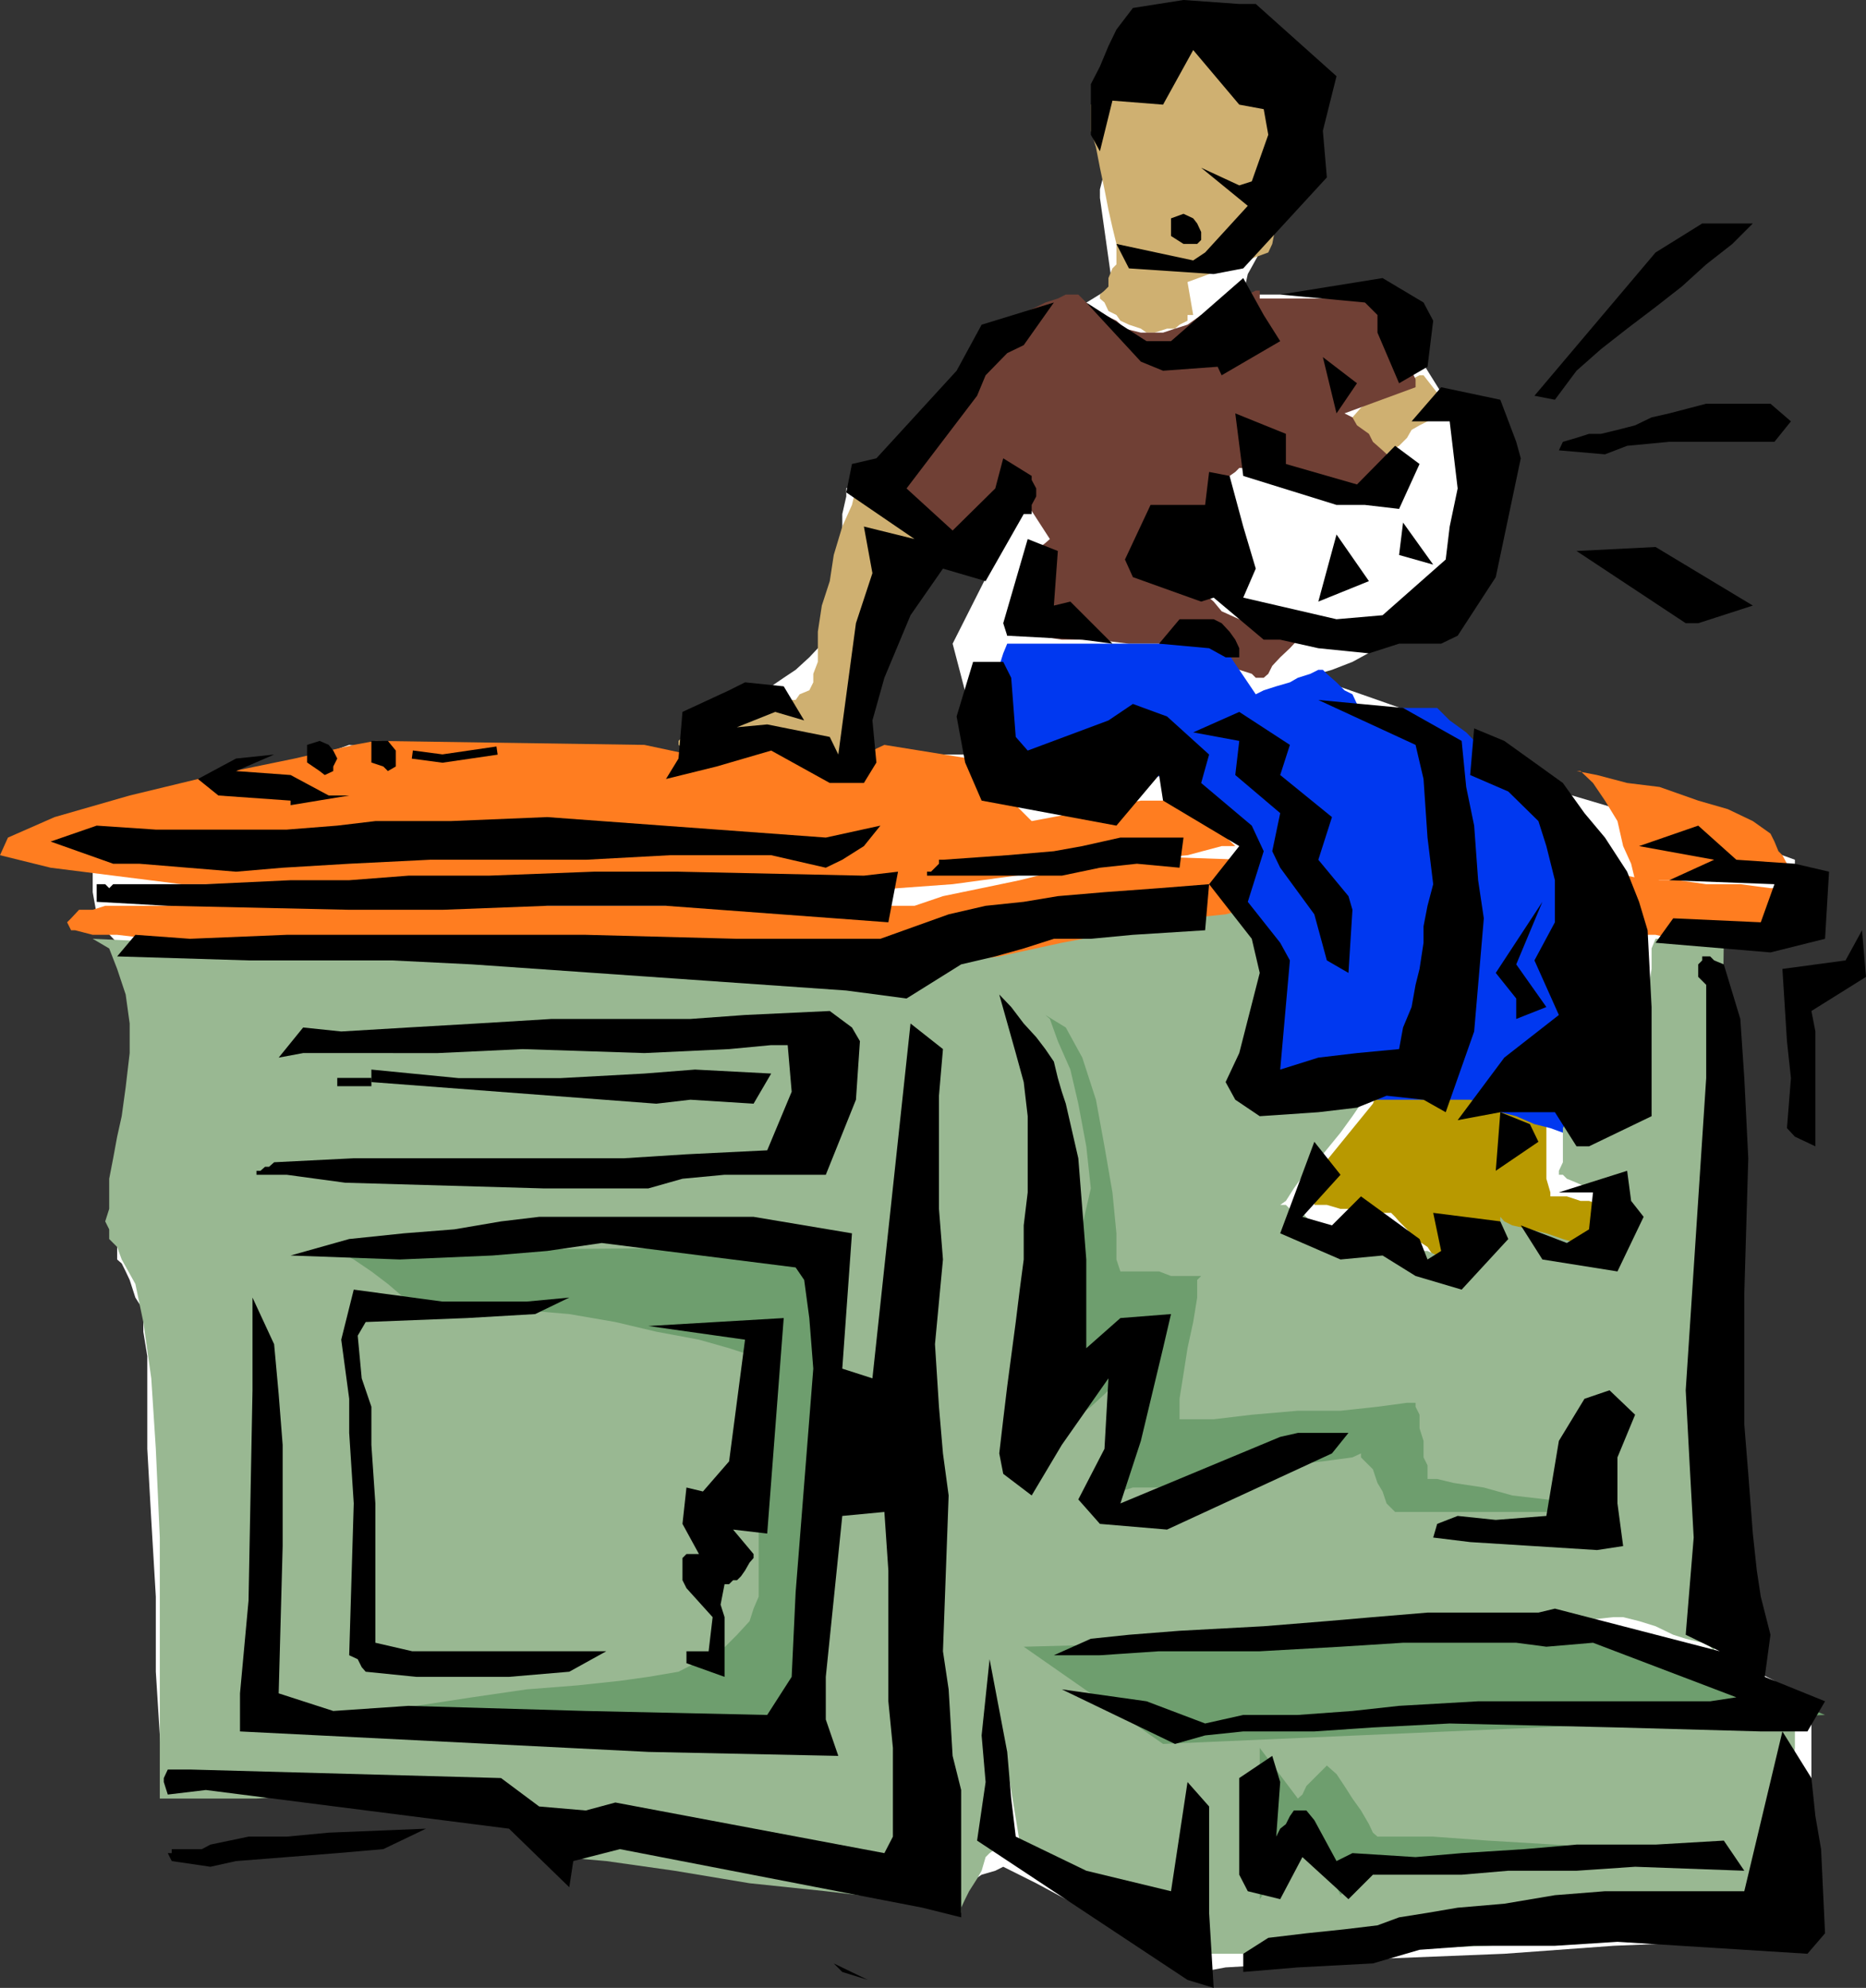 <svg xmlns="http://www.w3.org/2000/svg" width="328.098" height="349.602"><rect width="100%" height="100%" fill="#333333" stroke="none"/><path fill="#fff" d="m151.898 131 7.5-31H169l9.598-8.8-11.098 22 5.098 19.5h-14l-1.598.702-2.2.7-2.902.699-2.097.8-2.403.7-2.199.699v.7l-.699-.7-1.5-.7-1.602-.698-2.199-.801-2.199-.7-1.402-.699-1.399-.703h-.8l-1.598.703-2.203.7-2.2 1.5-2.097.699-1.703 1.398-1.399.703h-.8l-60-7.402-2.801 1-6 2.102-8.899 2.199-9.601 3.601L23.8 143l-8.203 2.2-6 2.1h-2.2v.7l1.5.8.7.9 2.203.702 1.398.797 1.7.703 1.402.7v4.3l.699 3.899 1.5 2.8 2.098 2.2 1.5 1.699 1.703 1.402 1.398.7h.7l-.7 2.199v6L23.801 186l-1 9.602-.703 8.8-.7 8.899-.8 5.3v2.899l.8.7.7 1.402.703 1.5 1 3.097 1.398 2.203v3.797l.7 4.301v16.3l.699 12.5.8 13.5V294l.7 11.2.703 7.5v2.902h9.597l9.801-.801H71l9.598-.7H90.5l1.398 1.5 1.5 1.399 1.403 1.402 1.398 1.7 1.5 2.199 1.7.699h.699l2.101.7 7.5 1.5L120 326.601 131.8 329l12 1.402 10.298 2.2 7.402.699 2.898.699h.7l.703-.7 2.398-1.398 2.2-.703 2.199-1.5L175 329l1.398-.7 1.403.7 4.398 2.2 5.2 2.8 6 3.2 6.5 3.6 5.3 2.802 3.602 2.398 2.398.8 4.301-.8 12-.7 17.098-.898 19.902-.8 19.2-1.403 17-.699 12-.7 5.1-.8v-12.7l.7-7.198V300l-.7-.8-1.5-.7-2.1-1.398-2.2-1.5-3.102-1.602-2.199-2.2-1.398-.698-.703-6v-13.903L303.8 250.5l-.703-23-.7-23.8v-19.9l-1-14.898v-5.3h1l1.403-.7h4.398l2.102-.703h2.398l1.5-.699h.7v-5.3l.699-2.2v-2.8l-2.2-.798-5.199-1.601-8.199-2.2-8.902-2.199-8.899-2.8-8.101-2.403-6-1.5h-1.5l-.7-.699-2.097-1.398-2.903-2.2L257 131l-2.8-2.2-3.2-2.1-2.102-.7-.699-.8-17.101-6 .703-.7 2.398-.7 3.602-1.398 4.398-2.402 3.801-2.2 4.3-2.898 3.098-3.101 2.2-2.899L257 100l.8-4.5 1.4-3.598 1.698-4.601.7-3.602.703-3.097.699-2.2V77.7l-8.8-7.398-6-9.602-12.5-8.898h-17.102l.8-3.602 2.102-3.797 2.2-5.101 2.398-4.5 2.101-5.301.801-5.098v-4.5l-.8-3.601-3.102-3.899L223 10.301l-2.2-2.899L217.899 6l-3.097-1.5-2.903-.898h-3.8L204.5 5.199l-3.902 2.903-2.098 3.597L196.3 17l-1.402 4.3-.699 5.302v3.597l-.8 3.102v1.5l2.199 15.601L180 60l-31.2 25.902v1.399l-.702 3.101v4.399l-.7 4.5-.8 5.101v4.5l-.7 2.899v1.398h-.699l-1.398.801-1.5 1.602-2.403 2.199-2.097 1.398-2.203 1.5-1.399.703v.7l.7 2.398 1.402 2.2 2.898 1.402 3.801 1.5 2.898.699 2.903.699h3.097"/><path fill="#cfb071" d="m209.8 55.402-1-5.8 14.2-5.2.7-1.5.698-3.601 1.7-4.5 1.402-6L229 23l.7-6-.7-4.598-2.2-2.8-3.1-1.5-2.9-1.403-2.902-1.5-3.097-.699-3.602-.898h-2.398l-2.903.898-1.398.7-2.2 1.5-2.402 1.402-2.097 2.199-1.5 2.101-2.102 2.399-.8 2.199-1.598 1.402V23l.898 2.902.7 3.598.8 3.8.7 3.602.699 3.098.703 2.902V46.5l-.703.7-.7 1.702v1.5l-.699.7-.8.699v.699l.8.7.7 1.5 1.402.702.699 1 1.5.7 2.098.699 1 .699H203l2.2-.7h1.398l.8-.698 1.403-.7v-1h1m-58.601 29-.7 1.5-.7 2.899-1.702 3.8-1.5 5-.7 4.598-1.398 4.301-.7 4.602v5.3l-.8 2.098v1.5l-.7 1.402-1.702.7-.7 1H137l-2.102.699H132.5l-2.2.699-2.1.7-2.2.8-1.402.7-1.7.702h-.699l-.8.7-.7.699-.699.8-.7.7V131l1.4 1h7.5l1.398-1h6.703l1.5 1 .699.7 1.398.702.7.7 1.703.699.699.8h2.2l2.198-.8 1.403-.7h1.699l.7-.699.698-.703V132l.7-1.7v-14.698l.8-3.801.7-3.602.703-3.097.699-2.2.7-1.402 1.698-1.5 1.5-.7.7-.898 1.402-.8.7-.7 1.5-.703V95.5h.698L151.2 84.402m85.898-10.3.703.699.797 1.5L240 77l.7 1.402.698.797.801.703.899.7v1-1l.703-.7.797-.703 1.402-.797L247.398 77l.801-1.398 1.399-.801 1.402-.7 1-.699.7-.703.698-1h.801V71l-3.898-5h-.703l-1.399.7L246 68.101l-2.2 1.5-2.402.699-2.097 1.398-1.5 1.703-.703.7"/><path fill="#704035" d="M156.2 86.602 169 100l10.3-13.398 5.298 8.199-.797.699-.903.7v.702l-.699.7-.8 1.699-.7.699v.8l-.699.7-.7 2.102v2.199l-.702 2.398-.797 1.403-.703 1.5v.699h5.101l4.5.699h6l5.801.7h5.3l2.798.8h2.203l1.699.902 2.098.7 2.203 1.5 3.097.699 2.2.699.703.7h1.398l.801-.7.7-1.398 1.398-1.5L226.8 114l1.398-1.5.801-.7-.8-.698h-1.4l-3.1-.7-2.9-.8-2.902-.7-3.097-1.402-1.403-1.7-.8-.698V94.8l.8-2.2v-1.4l.7-2.398v-1.5l.703-.7.699-1.402.7-1.5 1-.699.698-.7h1.5l.7-.698 1.402.699 2.2.699 3.1.7 3.598.702 3.801 1.5h2.899l2.902.7h1.398l.801-.7h1.602l.797-.703.703-.797v-2.101l-.703-1.7-1.5-1.402-1.7-1.5-.699-1.398-2.101-1.5-.797-1.399-1.403-.703 12.5-4.597V66.7l-.699-1.5v-4.5l-.8-2.199-.7-1.398-.699-.7-1.402-1.703-1.5-.699-1.7-.8H240l-1.402-.7H221.5v.7-2.098h-.7l-1.402.699-1.5.699-2.398.7-2.102 1.5-2.199.702-2.398 1.7-2.203.699-2.098.699h-3.902l-2.797-.7-1.5-1.398-2.102-1-1.5-.703L191 53.2l-.7-.699-.702-.7h-2.2l-1.398.7-2.2.7-1.6.8-1.5.7-1.4.702-1.5 1-2.1 1.399L174 60l-2.2 2.102-1.402 1.5L169 65.199l-.8 1.5v.703h-.7l-1.7 2.899-1.402 3.101L162.2 77l-2.101 2.902-2.2 3.797-.898 2.203-.8.7"/><path fill="#b89900" d="m241.398 194.102-9.597 11.8-.703 6h2.203l2.398.7h2.102l2.898.699h3.899l.703.699.699.8 1.398 1.4 1.5 1.702 2.102 1.399 1 1.5 1.398.699h.801l.7-.7.699-.8 1.402-1.398.8-.7 1.4-1.703.698-.699h1l2.102.7 2.898.702 3.903 1.7 3.597.699 2.801.699 2.399.8.8.7v-.7l1.403-.8.699-1.398 1.5-1.7.7-1.402V214l-.7-1.398-1.5-.7-2.102-.703h-1.5l-2.398-.797h-2.902v-.703l-.7-2.398v-12.5l-1.398-.7-3.902-.699L262.3 192l-6-.8-6-.9H246l-3.8 1.7-.802 2.102"/><path fill="#0038f0" d="M177.8 113.2h37l6 8.902 1.4-.7 2.198-.703 2.403-.699 1.398-.8 2.2-.7 1.402-.7h.797l.703.7L235 120l1.398 1.402 1.403.7.797 1.699.703.699h13.398l2.2 2.2 2.902 2.1 3.097 3.2 2.903 2.8 2.797 2.2 2.402 1.402.8.797v.703l1.4 2.399 2.198 3.601 2.102 4.5 2.398 4.399 2.2 4.5 1.402 3.601.7 2.899v8.398l-.7 5v16.403l-.7 3.597v.703h-3.6l-2.4-.703-2.202-.797-2.797-.703-3.203-1.398-2.797-.7-2.903-1.5-2.398-.699h-36.3V185.2l.8-2.797V180l.7-2.898v-2.903l-.7-2.398-.8-2.899-1.4-2.101-.702-1.7-.7-1.5-.8-.699-.7-.703v-.699l.7-1.5v-2.398l.8-2.102.7-2.2v-2.1l.703-1.5v-.9l-.703-.8-1.5-.7-1.399-.698-2.398-1.403-2.203-1.5-1.399-1.398-1.398-.7v-1.699l-1-1.5v-3.601l-.703-.7h.703v.7l-1.403.8-2.199.7-4.601.699-5 .7-6 .702-5 .797-4.598-.797h-2.902L175 137l-1.7-1.398-.702-1.5V126l.703-2.898L174 120l1.7-2.898.698-2.2.7-1.703h.703"/><path fill="#ff7d20" d="m8.898 152.602 23 2.898H48.2l17.102.7H126l15.398.702h9.801l6.7-.703 9.601-.699 11.098-1.5 11-1.398 10.3-1.403 8.903-.797 6-1.601h2.398l-8.398-8h-8.203l-19.2 3.601-11-11L155.5 131l-8.102 3.8v-.698l-.8-.7-.7-.703-.699-.699h-1.398l-1.5-1h-4.5l-2.903 1h-3.097l-2.903.7h-3.597l-.703.702L113.3 131l-47.3-.7-3.8.7-10.4 2.402-14.1 2.899-14.9 3.601L9.599 143.7l-8.2 3.602-1.399 3.1 8.898 2.2m266.602-17h1.7l3.6.699 5.298 1.398 5.703.703 6.797 2.399 5.203 1.5 4.398 2.101 3.102 2.2L312 148l.7 1.7.698.702.801 1.5v.7h.7-1.5l-3.098.699H306l-4.602.699-5 .8h-4.597l-2.801.7h-1.5v-.7l-.7-2.898-1.402-3.101-1-4.399-2.199-3.601-2.101-3.102-2.2-2.097H275.5"/><path fill="#99b892" d="m16.3 165.102 141.598 6.699 56.903-14.2 10.297 9.899v3.602l-.7 4.5L223.7 180l-.699 4.5v4.3l-.8 3.2v1.402H240l-.7.7-1.5 2.199-2.1 2.898-3.102 3.801-2.899 2.902L227.5 209l-1.402 2.2-1 .702h1l.703.7 2.199.699 1.398 1.5 2.2.699 1.601.7 1.5.702v1-1h2.102l.797-.703h.703l1.398-.699h.7l.8.7 1.602.702 1.5 1 .699.7 1.398.699.801.699H251l1.7.8h3.6v.7l3.598-3.598 1.7-1.703L263 215.5l.8-.7v-.8l.7.8 1.398.7 3.102.7 2.898.702 2.903 1 2.398.7 2.2.699h.699v-.7l.703-.699.699-1.703.7-1.398.8-1.5.7-1.399v-.703l.698-.797H282.2l-1.398-.703-1.403-.699-2.199-1-1.699-.7-.7-.698h-.702v-.7l.703-1.5v-6L275.5 197v-1.398h12V190.3l.7-4.301.8-5.3.7-5.798.698-4.5V166.8l.7-1.7h12l-1.7 125.301-.699-.8-1.398-.7-2.903-.703-2.199-.699-3.101-1.5-2.899-.898-2.8-.7h-1.7l-6.5.7L264.5 286.8l-17.102.699-19.199 1.402-18.398 1.5-16.403 1.399-11.199.699h-4.398v1.5l-.703 3.8v5.302l-.7 5.699-.699 6-.699 5.3v5.098l-1 .703-.7.7-.702 2.398-.797 1.402-1.403 2.2L169.7 334l-.699 1.5v.902l-3.902-.902L157 334l-11.8-1.398-13.4-1.403L118.599 329l-12-1.7-8-.698-3.098-.7h-.7l-1.402-1.5L91.2 323l-2.398-2.2-2.203-2.398-1.4-1.402-1.398-1.398H55.398l-10.3.699h-17v-45.899l-.7-15.601-.8-12.399-1.399-9.902-1.398-6.7-2.403-4.3-.8-2.2-1.399-1.398V216.2l-.699-1.398.7-2.2v-5.3l.698-3.602.7-3.797.8-3.601.7-5.102.703-6V180l-.703-5.098-1.5-4.5-1.399-3.601-2.898-1.7"/><path fill="#99b892" d="m174 291.8 6 36.5 31.2 15.302h15.6l16.298-.7 18.5-.703 19.203-1.398h16.297l11.101-.801h4.5v-2.098l.7-3.902v-6.7l.8-6.5.7-7.398.699-6v-5.8l-.7-.7-3.597-1.703-4.602-2.097-5.3-3.102-5-2.2-4.598-2.898-3.602-1.402h-6l-12.398.7-18.801.702-20.602.7-20.597.8-18.801.7-12.402.699H174"/><path fill="#ff7d20" d="m284.398 154.8 3.102 9.602h3.598l3.101.7H306l2.2-.7 1.398-.8H312l1.398-.7h1.5l.7-.703v-5.297l-1.399-.703h-2.898L306 155.5h-6l-5-.7h-5.3l-3.602-.8-1.7.8M12.5 163.602h.7l3.1.8h4.298l12 1.399 5.8 1L43 167.5h11l13.398.7 17.102.702 19.898.7 18.5.8 16.301.7h12l4.301.699 2.398-.7 7.2-1.5 10.601-1.402 11-2.398 11.801-2.2 10.3-2.101 6.7-.7 3.098-.8v-8.8l-23-.798h-1.399l-3.898 1.5-5 1.399-6 1.5-6.703 1.398-6.797 1.403-5 1.699H18.5l-2.2.699h-2.402l-1.398 1.5-.7.7.7 1.402"/><path fill="#6e9e6e" d="m55.398 220 86.903-.7v.7l.699 2.2v2.902l.8 4.5v4.597l.7 4.301v5.3l.7 5-.7 6v8.2l-.7 8.902-.8 9.598-.7 8.902-.902 8.098v6.7H126.7l-14.898-.7H78.5l-14.902-.7h-13.2l1.403-.698 5.297-.7 6.5-.8L73.199 300 83 298.5l9.598-1.398 8.902-.7 7.5-.8 5-.7 5.3-.902 4.298-2.2 3.101-1.398 2.899-2.902 2.203-2.398.699-2.2.898-2.101V240l.801-1.5H132.5l-4.3-1.398-5.302-1.5-7.5-1.403-7.199-1.699-8.101-1.398-8.2-.7-6.699.7h-6l-4.3-1.5L71 228.199l-2.8-2.398-2.9-2.2-3.1-2.101-2.9-1.5h-3.902M183.8 178.5l.798.7 1.402 3.902 2.2 5 1.398 6 1.402 7.5.8 7.398-1.5 6.5-2.902 6-2.8 6-1.7 5.7-.699 5.3v5.3l.7 3.602.902 3.797.797 2.203.703.7.699-.7 1.398-1.402 1.5-2.398 2.903-2.2 2.398-2.203 2.102-2.097.699-1.5.8-.903v14.903l-.8 2.8v3.899l2.2-.7h4.6l6.7-1.5 8.098-.902 7.5-1.5 6.5-.699 5.203-.7 1.5-.698v.699L240 257l1.398 1.402.801 2.399.899 1.5.703 2.101 1.5 1.5h35.5l-.703-.703-3.899-.797-4.3-.703-6-.699-5-1.398-5.301-.801-2.899-.7H251V257.7l-.7-1.398v-2.899l-.702-2.203v-2.398l-.7-1.399v-.703h-1.5l-5.199.703-6.5.7h-7.5l-8.101.699-6.7.8h-6V246l.7-4.398.703-4.5 1-4.602.699-4.3v-3.098l.7-.7h-5.302l-2.097-.8H197l-.7-2.102v-4.598l-.702-7.203-1.399-8.097-1.5-8.2-2.398-7.402-2.903-5.3-3.597-2.2M221.5 307.402V334l6.7-9.598h.8l.7 1.5.698 1.399 1.403 1.699 1.5 1.402 1.699 1.5.7 1.399 2.898-2.899v-.703l.703-.699 2.898-.7h7.399l10.3-1h12l12.5-.698H295l7.398-.7h2.903H295l-9.602-.703-12-.797-11.8-.703L252 323h-9.8l-.802-.7-.699-1.5-1.398-2.398-1.5-2.101-1.403-2.2L235 312l-1.7-1.5v-.898.898l-.702.7-.797.8-2.102 2.102-.699 1.5-.8.699-6.7-8.899m-41.5-17.8 24.5 17.097 116.398-5.097-1.699-.7-3.601-1.703-6-2.097L303.8 294l-6.703-2.898-5.297-2.2-3.602-1.402-1.398-.7-106.8 2.803"/><path fill="#cfb071" d="M211.898 91.902h-5.3l-.7.7L205.2 94l-.699 1.5v.7l-.7 1.402.7 1.699V100l.7.8.698.7.7-.7h8.203l-2.903-8.898"/><path d="m148.098 346.8-1.5-1.5 6 2.9zm60.702 1.4-37-24.5 1.5-10.298-.702-8.203L174 291.801l3.098 16.3.703 8.2.797 6.699L191 329l14.898 3.602 2.903-19.2 3.797 4.297v18.703l.8 13.2-4.597-1.403m9.797-1.399v-3.198L223 340.8l6.7-.801 6.698-.7 5.801-.698 3.801-1.403 5-.797 5.3-.902 8.2-.7 8.898-1.5 8.801-.698h24.5l6.7-28.102 5.101 8.2.7 6.702 1 5.797.698 14.801-3.097 3.602-33.403-2.102-11 .7H259.2l-9.601.702-8.2 2.399-13.199.7-9.601.8M30.2 327.3l-.7-1.398h.7v-.703h5.3l1.5-.797L43.7 323h6.698l7.403-.7 17.097-.698-7.5 3.597-8.097.703-8.903.7-8.898.699-4.5 1-6.8-1"/><path d="M162.2 335.5 109 325.2l-8.2 2.1-.702 4.602-10.598-10.3-53.3-6.801-6.7.8-.7-2.199v-.703l.7-1.5h3.898l54.7 1.5 6.703 5 8.199.703 5.2-1.402 47.3 8.902L157 323v-15.598l-.8-8.203v-23l-.7-10.297-7.402.7-2.899 28.3v7.5l2.2 6.399-33.399-.7-71.8-3.601v-6.7l1.5-16.3.698-37v-16.3l3.801 8.202L49 245.2l.7 8.903v17.8l-.7 25.899 9.598 3.101L71.8 300l31.199.902 31.898.7 4.301-6.7.7-14.902L143 240.7l-.7-8.9-.902-6.698-1.5-2.2-34.097-4.3L96.199 220l-9.601.8-16.297.7-19.203-.7 10.3-2.898 9.602-1 8.898-.703 8.2-1.398L94.8 214h37.7l17.3 2.902-1.702 23.797 5.3 1.703 6.7-62.402 5.703 4.5-.703 8.2v19.902l.703 8.898-1.403 14.902.7 11 .703 8.2 1 7.398-1 27.402 1 6.7.699 11.699 1.5 6v22.398l-6.8-1.699m57.198-2.898-1.5-2.903v-17l5.801-3.898 1.399 4.601-.7 9.598.7-1.398 1-.801.703-1.399.699-1h2.2l1.398 1.7L235 327.3l2.8-1.399 11.098.7 8.102-.7 11.098-.703 9.101-.797h13.899l12-.703 3.601 5.301-19.199-.7-10.3.7h-12l-8.2.7h-15.602l-4.3 4.3-8.098-7.398-3.902 7.398-5.7-1.398m-12.8-25.901-19.899-9.598 14.899 2.097 10.3 3.903 6.7-1.5h9.601l9.602-.7L246 300l13.898-.8H300.7l4.602-.7-25.203-9.598-8.2.7-5.3-.7H246.7l-11 .7-14.199.8h-17.7l-10.402.7h-8.097l6.5-2.903 6.699-.699 8.898-.7 14.801-.8 11.102-.898 8.097-.7 9.602-.8h19.5l2.898-.7 29 7.5-6-2.902 1.403-17.098-.703-12.703-.7-13.199L300 189.602v-16.403l-1.402-1.398v-2.2l.703-.699v-.703h1.398l.7.703 1.699.7 2.902 9.597.7 10.403.698 14.097-.699 23.801v23l.7 8.7.8 10.5.7 6.5.699 4.6 1.703 6.7-1 7.402 10.597 4.297-3.097 5.301h-8.203l-25.2-.7-29.5-.698-13.5.699-10.3.699h-12.5l-6.7.7-5.3 1.5"/><path d="m64.3 294-.702-.8-.7-1.4-1.5-.698.801-26.7L61.4 252v-6L60 235.602l2.2-8.801 15.6 2.101h14.798l7.5-.703-6 2.903-12 .699-17.797.699-1.403 2.402.7 7.5 1.703 5v6.7l.699 10.3v24.5l6.5 1.5h34.098l-6.5 3.598-10.598.902H73.2L64.3 294m56.4-1.5v-2.098h3.898l.703-6-4.602-5.101-.699-1.399V274l.7-.7h2.198L120 268l.7-6.398 2.898.699 4.601-5.301L131 235.602l-17-2.403 23.8-1.398-2.902 37.898-6-.699 3.602 4.3v.7l-.7.8-.8 1.4-.7 1-.702.702h-.7l-.699.7h-.8l-.7 3.597.7 2.203v10.5l-6.7-2.402m72.699-24.5-3.8-4.3 4.601-8.9.7-12.398-8.2 11.7-5.3 8.898-5-3.8-.7-3.598.7-6 .699-5.801.703-5.301.797-6 .703-5.7.699-5.3v-6l.7-5.8v-13.4l-.7-6-1.402-5.1-2.899-10.298 2.102 2.2L180 180l2.2 2.402 1.6 2.098 1.5 2.2.7 2.902.7 2.398.698 2.102 2.2 9.597.703 8.903.699 8.898v15.602l6-5.301 8.898-.7-1.398 6-3.902 16.301-3.598 11 28.098-11.703 3.101-.699h8.899l-2.899 3.602-29 13.398-11.8-1M252 270.402l.7-2.402 3.6-1.398 6.7.699 8.898-.7 2.2-13.199 4.5-7.402 4.402-1.5 4.5 4.3-3.102 7.5v8.102l1 7.5-4.597.7-22.301-1.403-6.5-.797"/><path fill="#fff" d="m145.898 251.2 2.903-5.2-2.903 5.2"/><path d="m248.898 224.402-5.8-3.601-7.399.699-10.601-4.598 6-16.101 4.601 5.8L229 214l5.2 1.5 5.1-5.098 10.298 7.5L251 221.5l2.398-1.5-1.398-6.7 11.8 1.5 1.4 3.102-8.2 8.899-8.102-2.399m-204.5-17.8h.7v-.7h.703l.797-.703h.703l.898-.797 14-.703h47.5l11-.699 14.2-.7 4.3-10.3-.699-8.2h-2.902l-7.399.7-14.898.7-21.403-.7-14.898.7H53.3l-4.3.8 4.3-5.3 6.7.702 11.8-.703 12-.699 13.2-.8h24.398l9.602-.7 14.898-.7 3.903 2.9 1.398 2.402-.699 10.3-5.3 13.2h-17.802L120 207.3l-6 1.7H95.5l-34.8-1-10.302-1.398h-6M271.2 221.5l-3.802-6 8.102 3.102 3.898-2.403.7-6.5h-6l12-3.797.703 5.297L289 214l-4.602 9.602L271.2 221.5m-8.2-15.598.8-10.3 5.2 2.097 1.5 3.102-7.5 5.101"/><path d="M65.3 190.3v-2.198l15.298 1.5h18l14.703-.801 8.898-.7 13.399.7-3.098 5.3-11.102-.699-6 .7-50.097-3.801m214.097 11.301H277.2l-3.8-6h-9.6L256.3 197l8.199-11 9.598-7.5-4.297-9.598 3.597-6.703v-7.398l-1.5-6-1.398-4.399-5.3-5.203-6.7-2.898.7-8.2 5.3 2.2 5.3 3.8 5 3.598 3.798 5.301 3.601 4.3 3.899 6 2.101 5.302 1.5 5 .7 13.5V196.3l-11 5.3"/><path d="m221.5 196.3-4.3-2.898-1.7-3.101 2.398-5.102 3.602-14.097-1.402-6-7.5-9.602 5.3-6.7-13.398-8-.7-4.5-7.5 8.9-23.702-4.4-2.899-6.698-1.5-8.102 2.899-9.598h5.3l1.403 2.797.797 10.403 2.101 2.398 14.2-5.3 4.3-2.9 3.801 1.4 2.2.8 7.398 6.7-1.399 5 8.899 7.5 2.101 4.5-2.8 8.902 5.699 7.199 1.703 3.101-1.703 19.2L231.8 186l6.797-.8 7.402-.7.7-3.8 1.5-3.598.698-3.903.7-2.797.703-4.601v-2.899l.699-3.601 1-3.801-1-8.2-.7-10.3-1.402-6-17.097-7.898 14.898 1.398L257 130.3l.8 8.102 1.4 6.797.698 9.602 1 6.699-1.699 19.902-5 14.2-3.898-2.2-6.5-.703-5.203 2.102-6.797.8-10.301.7m94.098 3.601-1.399-1.5.7-8.8-.7-6.5-.8-12.7 11.101-1.5 2.898-5.3.7 8.199-9.598 6 .7 3.601v20.2l-3.602-1.7"/><path d="m20.598 168.2 3.203-3.798 9.597.7 17-.7H103l26.598.7H154.8l12-4.301 6.5-1.5 6.699-.7 6-1 8.2-.699 9.6-.703 8.798-.699-.7 8.102-12.699.8-7.398.7h-6.5L180 166.8l-5 1.398-6 1.403-9.602 6-10.597-1.403L83 169.602l-14.102-.7H43.7l-23.101-.703M266.598 179.2v-3.598l-3.598-4.5 8.2-12.5-4.602 11 5.3 7.5-5.3 2.097"/><path d="M17 158.602V155.5h1.5l.7.7.698-.7H36.2l14.899-.7h10.3l10.403-.8h14.097l18.5-.7h14.903l32.597.7 6-.7-1.699 8.9-39.101-2.9h-20.9l-18.398.7H61.398l-31.898-.7-12.5-.698m216.3 10.3-2.202-8.101-6-8.2-1.399-2.902 1.399-6.699-7.899-6.7.7-6-8.098-1.5 8.097-3.6 8.903 5.8-1.703 5.3 9.101 7.4-2.398 7.5 5.297 6.402.703 2.398-.703 11.102-3.797-2.2m-208.801-17h-4.602l-11-3.902L17 145.2l10.398.702h23l8.903-.703 6.699-.797h13.2l17-.703 49 3.602 9.6-2.102-2.902 3.602-3.8 2.398-2.899 1.403-9.601-2.2H117.8l-14.8.798H75.598l-14.2.703-11.699.7-8.199.699-17-1.399M311.3 167.5l-20.202-1.7 3.101-4.3 15.399.7 2.402-6.7-18.5-.7 7.898-3.6-13.199-2.4 10.399-3.6 6.703 6 10.297.702 6 1.399-.7 11.8-9.597 2.399M163 154v-.7h.7l1.398-1.398v-.703h.703l11.297-.797 8.203-.703 5-.898 6.699-1.5h11.098l-.7 5.3-7.5-.699-6.5.7L186.7 154H163M51.098 141.602v-.801l-12.7-.899L34.801 137l6.699-3.598 6.7-.703-6.7 2.903 9.598.699 6.703 3.601h3.597l-10.3 1.7m2.902-7.5V131l2.2-.7 1.6.7.798 1 .703 1.402-.703 1.399v.8l-1.5.7-.899-.7-2.199-1.5m11.3.001V130.3h2.9l1.397 1.7v2.8l-1.399.802-.8-.801-2.098-.7M117.098 137l2.203-3.598.699-8.203 8.2-3.797L131 120l6.8.7 3.598 6-5.097-1.5-11 4.402 2.097-1.5 7.5-.7 11 2.2 1.5 3.097 3.102-23.097 2.898-8.801-1.5-8.2 8.903 2.2-12-8.2 1-5 4.297-1L168.199 65.2l4.399-8.097 12.703-3.903L180 60.7l-2.902 1.403L173.3 66l-1.5 3.602-12.403 16.3 8.102 7.399 7.5-7.399 1.398-5.3 5 3.097v.703l.801 1.5v1.399l-.8 1.5v1.601H180l-6.7 11.797-7.5-2.199-5.702 8.2-4.598 11-2.102 7.5.7 7.402-2.2 3.597h-6l-10.3-5.699-9.598 2.8-8.902 2.2m60-25.2-.7-2.198L180.7 94.8l5.3 2.102-.7 9.598 2.9-.7 7.398 7.4-5.297-.7-13.203-.7m35.5 2.2-8.797-.8 3.597-4.298h6l1.403.7 1.398 1.5 1 1.398.7 1.5v1.602H215.5L212.598 114m19.202 0-6.702-1.5h-2.899l-8.8-7.398-2.2.699-12-4.301-1.398-3.098 4.5-9.601h9.597l.7-5.801 3.601.7 2.399 8.902L220.8 100l-2.203 5.102 16.402 3.8 8.098-.703 11.101-9.797.7-5.8 1.402-6.7-1.403-11.8H248.2l5.2-6 10.4 2.198 2.797 7.398.8 2.903L263 101.5l-6.7 10.3-2.902 1.4H246l-5.3 1.702-8.9-.902"/><path d="M231.8 105.8 235 94l5.7 8.2zm66.798 3.802h-2.2l-19.199-12.7 13.899-.703 17.101 10.301-9.601 3.102m-52.598-12 .7-5.7 5.3 7.399zM235 88.8l-16.402-5.1-1.399-11 8.899 3.6v5.302l12.5 3.597 6.703-6.797 4.297 3.2L246 89.5l-6-.7h-5m39.098-9.6.703-1.5 2.398-.7 2.2-.7h2.101l2.898-.698 3.102-.801 2.898-1.399 3.102-.703L300 71h11.3l3.598 3.102L312 77.699h-18.5l-7.402.703-3.899 1.5-8.101-.703M235 72.7l-2.402-9.9 6 4.602zM214.8 66l-.702-1.5-9.598.7-3.902-1.598L191 53.199 201.598 60h4.3l12.7-11.098 3.601 6.5L225.098 60 214.8 66m31.2 1.402-3.8-8.902v-3.098L240 53.2l-14.902-1.398 18-2.899L250.3 53.2l1.7 3.202-1 8.098-5 2.902m23.8 2.2 21.298-25.2 8.203-5.101h8.898l-3.601 3.601L300 46.5l-4.3 3.902L291.097 54l-5 3.8-4.598 3.602-4.3 3.797-3.802 5.102-3.597-.7M198.5 47.2l-2.2-4.298 13.5 2.899 2.098-1.399 7.5-8.203L211.2 29.5l6.7 3.102 2.199-.7L223 23.7l-.8-4.5-4.302-.797-8.097-9.601-5.301 9.601-8.902-.703-2.2 8.903-1.597-2.903v-8.898l1.597-3.102 1.5-3.597 1.403-2.903 2.898-3.797L208.098 0l9.8.7h2.903L235 13.401 232.598 23l.703 8.2-14.703 16-5.2 1-14.898-1"/><path d="M205.898 41.5v-3.098l2.2-.8 1.703.8.699.899.7 1.5v1.398l-.7.703h-2.402l-2.2-1.402"/><path fill="none" stroke="#000" stroke-miterlimit="10" stroke-width="1.451" d="M59.3 190.3h6m7.2-57.6 5.3.702L87.399 132"/></svg>
